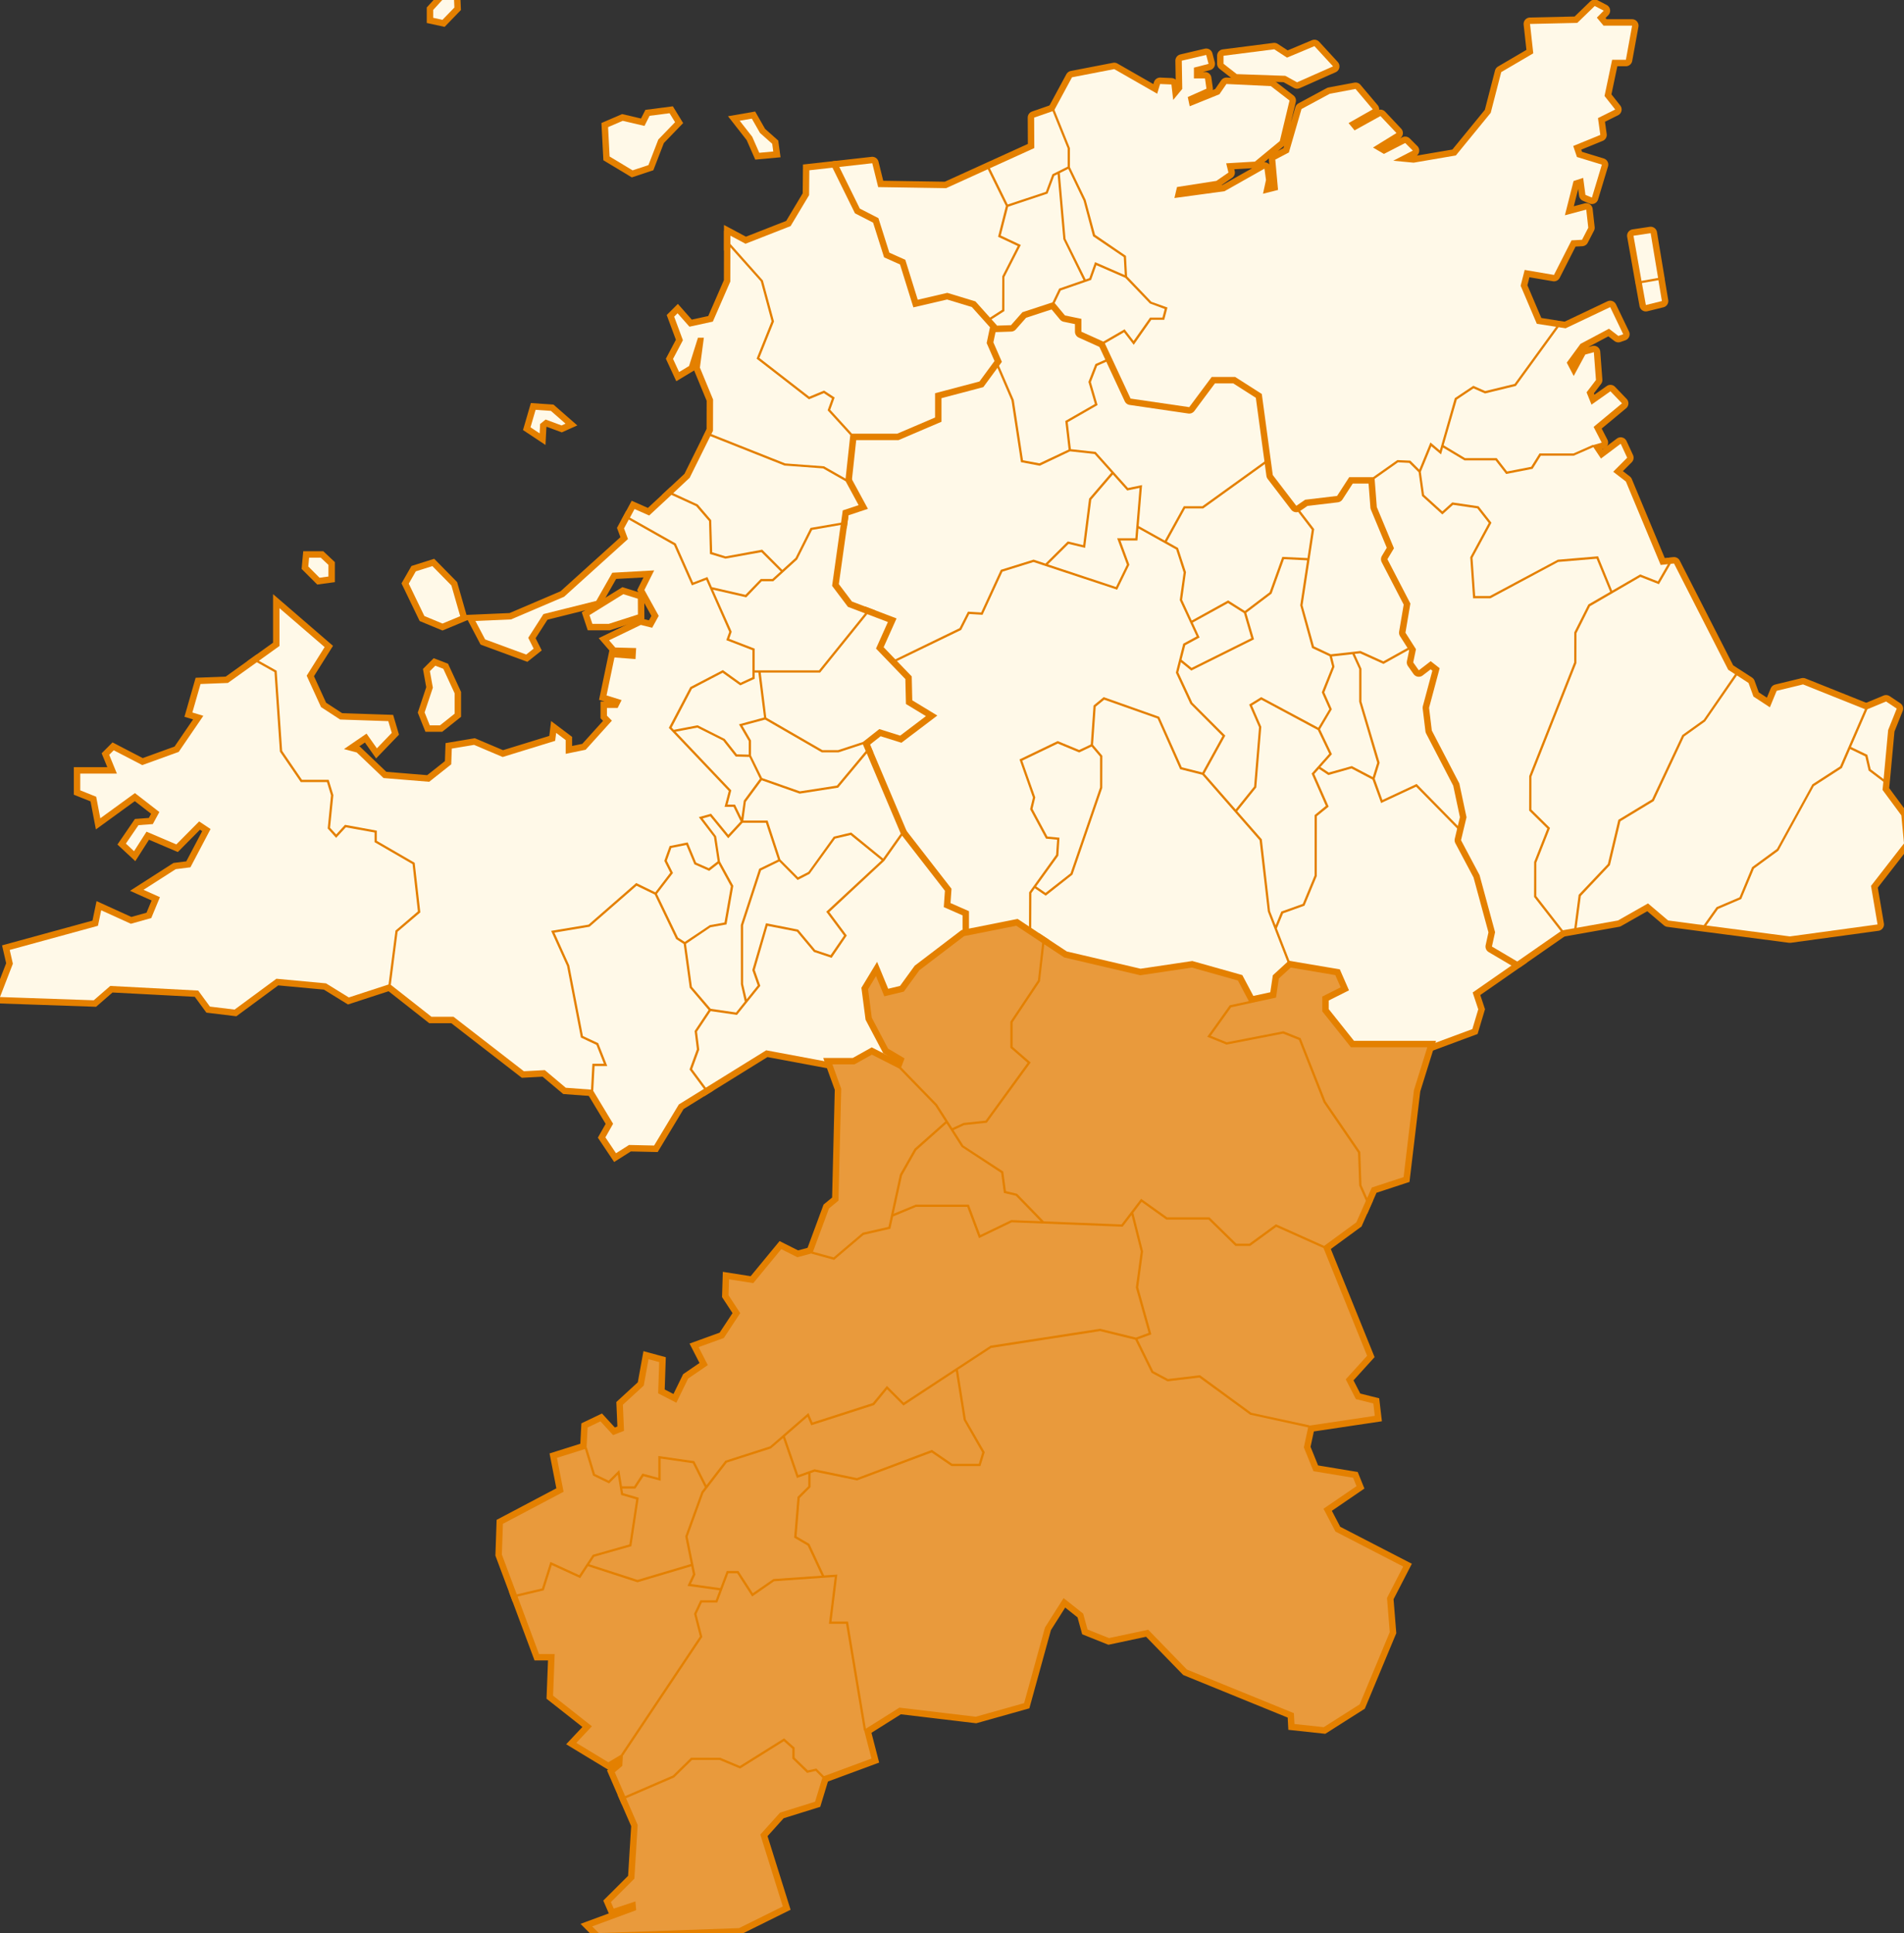 <?xml version="1.0" encoding="UTF-8"?><svg id="_レイヤー_2" xmlns="http://www.w3.org/2000/svg" viewBox="0 0 235.37 238.86"><rect x="0" y="0" width="235.37" height="238.86" fill="#333333" stroke="none"/><defs><style>.cls-1{fill:#e99a3c;}.cls-1,.cls-2{stroke-width:0px;}.cls-2{fill:#fff9e8;}.cls-3{stroke-linecap:round;stroke-linejoin:round;}.cls-3,.cls-4{fill:none;stroke:#e48000;stroke-width:1.59px;}</style></defs><g id="_レイヤー_1-2"><polygon class="cls-4" points="132.34 107.91 135.99 97.29 135.99 93.49 134.94 92.25 133.41 92.98 130.76 91.88 126.37 93.99 127.98 98.53 127.64 99.95 129.48 103.37 130.97 103.51 130.83 105.73 128.09 109.53 129.25 110.33 132.34 107.91"/><polygon class="cls-4" points="155.99 103.76 157 112.58 157.69 114.34 158.39 112.64 161.05 111.69 162.51 108.17 162.51 100.72 163.9 99.58 162.14 95.59 164.32 93.14 162.91 90.21 155.92 86.46 154.77 87.17 155.92 89.81 155.3 97.3 152.94 100.24 155.98 103.71 155.99 103.76"/><polygon class="cls-4" points="134.14 67.7 132.09 67.21 129.54 69.74 137.96 72.53 139.31 69.77 138.1 66.51 140.35 66.51 140.87 60.29 139.34 60.61 139.29 60.55 137.57 58.63 134.9 61.74 134.14 67.7"/><polygon class="cls-4" points="135.48 55.88 139.44 60.3 141.18 59.94 140.76 65 143.99 66.8 146.34 62.55 148.64 62.55 156.78 56.69 155.72 48.85 152.61 46.86 149.93 46.86 147.14 50.61 139.57 49.5 137.23 44.49 135.63 45.2 134.85 47.21 135.68 50.05 131.99 52.17 132.38 55.5 135.45 55.84 135.48 55.88"/><polygon class="cls-4" points="146.5 62.83 144.24 66.93 145.63 67.71 146.61 70.71 146.6 70.75 146.13 74.11 147.32 76.68 151.82 74.19 153.89 75.5 156.95 73.18 158.52 68.81 161.63 68.96 162.16 65.46 157.07 58.81 157.07 58.78 156.83 57 148.73 62.83 146.5 62.83"/><polygon class="cls-4" points="106.55 62.58 104.43 63.28 103.16 72.32 105 74.76 110.14 76.7 108.62 80.08 110.19 81.71 118.62 77.62 119.66 75.58 121.29 75.68 123.72 70.41 127.77 69.15 129.24 69.64 132 66.9 133.9 67.36 134.63 61.62 137.38 58.41 135.31 56.1 132.28 55.77 128.53 57.55 126.21 57.11 125.04 49.48 123.07 44.91 121.25 47.39 115.87 48.8 115.87 51.78 110.97 53.87 105.38 53.87 104.79 59.34 106.55 62.58"/><polygon class="cls-4" points="157.19 73.35 154.06 75.72 155.02 79 147.26 82.86 145.98 81.82 145.66 83.09 147.4 86.83 151.47 90.9 148.88 95.6 152.75 100.02 155.03 97.19 155.64 89.86 154.42 87.06 155.91 86.14 162.97 89.92 164.33 87.63 163.4 85.55 164.68 82.37 164.36 81.09 162.19 80.07 160.74 74.81 160.74 74.78 161.58 69.24 158.72 69.1 157.19 73.35"/><polygon class="cls-4" points="164.95 82.43 163.71 85.55 164.64 87.64 163.18 90.11 164.65 93.19 163.23 94.78 164.26 95.46 167.11 94.66 169.7 96.02 170.25 94.25 168.02 86.71 168.02 82.66 167.18 80.84 164.66 81.12 164.97 82.39 164.95 82.43"/><polygon class="cls-4" points="127.2 115.1 127.22 110.26 130.55 105.63 130.68 103.76 129.31 103.63 129.27 103.57 127.34 99.99 127.69 98.55 126.03 93.84 130.75 91.57 133.4 92.67 134.84 91.99 135.18 87.18 136.44 86.14 136.52 86.17 143.3 88.57 146.09 94.81 148.64 95.45 151.12 90.95 147.15 86.97 145.36 83.12 146.27 79.54 147.93 78.64 145.84 74.15 146.32 70.74 145.4 67.9 140.73 65.3 140.61 66.79 138.51 66.79 139.61 69.78 138.1 72.87 137.99 72.83 127.76 69.45 123.92 70.64 121.46 75.97 119.82 75.87 118.82 77.84 110.39 81.92 112.2 83.79 112.26 86.83 114.96 88.46 111.34 91.21 108.75 90.4 106.92 91.85 111.63 102.95 117.1 109.99 116.96 111.91 119.27 112.93 119.27 115.37 125.69 114.1 127.2 115.1"/><polygon class="cls-4" points="155.71 103.83 148.63 95.74 145.89 95.05 145.86 94.99 143.1 88.79 136.5 86.46 135.45 87.32 135.12 92.03 136.27 93.39 136.26 97.36 132.58 108.07 129.27 110.68 127.92 109.76 127.5 110.35 127.48 115.28 131.7 118.06 140.96 120.22 147.36 119.27 153.22 120.93 154.67 123.65 157.49 123.04 157.82 120.77 159.35 119.37 156.73 112.63 155.71 103.83"/><polygon class="cls-4" points="154.68 78.86 153.78 75.76 151.81 74.52 147.44 76.93 148.29 78.77 146.52 79.73 146.06 81.52 147.3 82.53 154.68 78.86"/><polygon class="cls-4" points="174.06 74.63 171.19 69.09 172.01 67.72 169.92 62.7 169.66 59.24 166.94 59.24 165.45 61.54 161.41 62.02 160.42 62.72 162.46 65.38 162.45 65.44 161.02 74.8 162.43 79.87 164.51 80.85 168.18 80.44 171.01 81.72 174.45 79.81 173.45 78.24 174.06 74.63"/><polygon class="cls-4" points="133.4 41.17 133.4 39.63 131.5 39.23 130.17 37.64 126.55 38.82 125.11 40.46 122.64 40.54 122.27 42.36 125.32 49.42 126.46 56.87 128.49 57.25 132.1 55.55 131.69 52.02 135.35 49.92 134.55 47.19 135.41 44.99 137.11 44.23 136.29 42.48 133.4 41.17"/><polygon class="cls-4" points="168.3 86.69 170.55 94.25 169.94 96.22 170.89 98.85 175.12 96.87 180.64 102.49 181 100.98 180.13 96.89 176.72 90.33 176.38 87.44 176.38 87.42 177.65 82.68 176.86 82.06 175.33 83.24 174.4 81.91 174.74 80.27 174.6 80.05 171.02 82.04 168.13 80.73 167.47 80.8 168.3 82.63 168.3 86.69"/><polygon class="cls-4" points="184.53 115.2 182.64 108.23 180.31 103.86 180.33 103.81 180.56 102.81 175.06 97.21 170.73 99.23 169.67 96.33 167.07 94.96 164.21 95.77 163.05 95 162.47 95.64 164.25 99.67 162.79 100.85 162.78 108.25 161.26 111.91 158.61 112.86 157.84 114.72 159.62 119.29 165.26 120.24 166.09 122.13 163.74 123.31 163.74 124.87 167.14 129.13 176.59 129.13 176.59 129.17 182.01 127.16 182.74 124.72 182.05 122.64 187.3 118.99 184.11 117.1 184.53 115.2"/><polygon class="cls-2" points="132.34 107.91 135.99 97.29 135.99 93.49 134.94 92.25 133.41 92.98 130.76 91.88 126.37 93.99 127.98 98.53 127.64 99.95 129.48 103.37 130.97 103.51 130.83 105.73 128.09 109.53 129.25 110.33 132.34 107.91"/><polygon class="cls-2" points="155.99 103.76 157 112.58 157.69 114.34 158.39 112.64 161.05 111.69 162.51 108.17 162.51 100.72 163.9 99.58 162.14 95.59 164.32 93.14 162.91 90.21 155.92 86.46 154.77 87.17 155.92 89.81 155.3 97.3 152.94 100.24 155.98 103.71 155.99 103.76"/><polygon class="cls-2" points="134.14 67.7 132.09 67.21 129.54 69.74 137.96 72.53 139.31 69.77 138.1 66.51 140.35 66.51 140.87 60.29 139.34 60.61 139.29 60.55 137.57 58.63 134.9 61.74 134.14 67.7"/><polygon class="cls-2" points="135.48 55.88 139.44 60.3 141.18 59.94 140.76 65 143.99 66.8 146.34 62.55 148.64 62.55 156.78 56.69 155.72 48.85 152.61 46.86 149.93 46.86 147.14 50.61 139.57 49.5 137.23 44.49 135.63 45.2 134.85 47.21 135.68 50.05 131.99 52.17 132.38 55.5 135.45 55.84 135.48 55.88"/><polygon class="cls-2" points="146.5 62.83 144.24 66.93 145.63 67.71 146.61 70.71 146.6 70.75 146.13 74.11 147.32 76.68 151.82 74.19 153.89 75.5 156.95 73.18 158.52 68.81 161.63 68.96 162.16 65.46 157.07 58.81 157.07 58.78 156.83 57 148.73 62.83 146.5 62.83"/><polygon class="cls-2" points="106.55 62.58 104.43 63.28 103.16 72.32 105 74.76 110.14 76.7 108.62 80.08 110.19 81.71 118.62 77.62 119.66 75.58 121.29 75.68 123.72 70.41 127.77 69.15 129.24 69.64 132 66.9 133.9 67.36 134.63 61.62 137.38 58.41 135.31 56.1 132.28 55.77 128.53 57.55 126.21 57.11 125.04 49.48 123.07 44.91 121.25 47.39 115.87 48.8 115.87 51.78 110.97 53.87 105.38 53.87 104.79 59.34 106.55 62.58"/><polygon class="cls-2" points="157.19 73.35 154.06 75.72 155.02 79 147.26 82.86 145.98 81.82 145.66 83.09 147.4 86.83 151.47 90.9 148.88 95.6 152.75 100.02 155.03 97.19 155.64 89.86 154.42 87.06 155.91 86.14 162.97 89.92 164.33 87.63 163.4 85.55 164.68 82.37 164.36 81.09 162.19 80.07 160.74 74.81 160.74 74.78 161.58 69.24 158.72 69.1 157.19 73.35"/><polygon class="cls-2" points="164.95 82.43 163.71 85.55 164.64 87.64 163.18 90.11 164.65 93.19 163.23 94.78 164.26 95.46 167.11 94.66 169.7 96.02 170.25 94.25 168.02 86.71 168.02 82.66 167.18 80.84 164.66 81.12 164.97 82.39 164.95 82.43"/><polygon class="cls-2" points="127.2 115.1 127.22 110.26 130.55 105.63 130.68 103.76 129.31 103.63 129.27 103.57 127.34 99.99 127.69 98.55 126.03 93.84 130.75 91.57 133.4 92.67 134.84 91.99 135.18 87.18 136.44 86.14 136.52 86.17 143.3 88.57 146.09 94.81 148.64 95.45 151.12 90.95 147.15 86.97 145.36 83.12 146.27 79.54 147.93 78.64 145.84 74.15 146.32 70.74 145.4 67.9 140.73 65.3 140.61 66.79 138.51 66.79 139.61 69.78 138.1 72.87 137.99 72.83 127.76 69.45 123.92 70.64 121.46 75.97 119.82 75.87 118.82 77.84 110.39 81.92 112.2 83.79 112.26 86.83 114.96 88.46 111.34 91.21 108.75 90.4 106.92 91.85 111.63 102.95 117.1 109.99 116.96 111.91 119.27 112.93 119.27 115.37 125.69 114.1 127.2 115.1"/><polygon class="cls-2" points="155.71 103.83 148.63 95.74 145.89 95.05 145.86 94.99 143.1 88.79 136.5 86.46 135.45 87.32 135.12 92.03 136.27 93.39 136.26 97.36 132.58 108.07 129.27 110.68 127.92 109.76 127.5 110.35 127.48 115.28 131.7 118.06 140.96 120.22 147.36 119.27 153.22 120.93 154.67 123.65 157.49 123.04 157.82 120.77 159.35 119.37 156.73 112.63 155.71 103.83"/><polygon class="cls-2" points="154.68 78.86 153.78 75.76 151.81 74.52 147.44 76.93 148.29 78.77 146.52 79.73 146.06 81.52 147.3 82.53 154.68 78.86"/><polygon class="cls-2" points="174.06 74.63 171.19 69.09 172.01 67.72 169.92 62.7 169.66 59.24 166.94 59.24 165.45 61.54 161.41 62.02 160.42 62.72 162.46 65.38 162.45 65.44 161.02 74.8 162.43 79.87 164.51 80.85 168.18 80.44 171.01 81.72 174.45 79.81 173.45 78.24 174.06 74.63"/><polygon class="cls-2" points="133.4 41.17 133.4 39.63 131.5 39.23 130.17 37.64 126.55 38.82 125.11 40.46 122.64 40.54 122.27 42.36 125.32 49.42 126.46 56.87 128.49 57.25 132.1 55.55 131.69 52.02 135.35 49.92 134.55 47.19 135.41 44.99 137.11 44.23 136.29 42.48 133.4 41.17"/><polygon class="cls-2" points="168.3 86.69 170.55 94.25 169.94 96.22 170.89 98.85 175.12 96.87 180.64 102.49 181 100.98 180.13 96.89 176.72 90.33 176.38 87.44 176.38 87.42 177.65 82.68 176.86 82.06 175.33 83.24 174.4 81.91 174.74 80.27 174.6 80.05 171.02 82.04 168.13 80.73 167.47 80.8 168.3 82.63 168.3 86.69"/><polygon class="cls-2" points="184.53 115.2 182.64 108.23 180.31 103.86 180.33 103.81 180.56 102.81 175.06 97.21 170.73 99.23 169.67 96.33 167.07 94.96 164.21 95.77 163.05 95 162.47 95.64 164.25 99.67 162.79 100.85 162.78 108.25 161.26 111.91 158.61 112.86 157.84 114.72 159.62 119.29 165.26 120.24 166.09 122.13 163.74 123.31 163.74 124.87 167.14 129.13 176.59 129.13 176.59 129.17 182.01 127.16 182.74 124.72 182.05 122.64 187.3 118.99 184.11 117.1 184.53 115.2"/><polygon class="cls-3" points="131.72 29.51 134.21 34.53 134.66 34.37 135.37 32.39 139.04 33.99 138.92 31.77 135.12 29.19 133.95 24.8 132.06 20.86 131.01 21.39 131.72 29.51"/><polygon class="cls-3" points="129.29 23.7 130.1 21.53 131.98 20.59 131.98 18.33 130.12 13.74 127.84 14.53 127.86 18.29 127.81 18.32 122.37 20.79 124.57 25.27 129.29 23.7"/><polygon class="cls-3" points="134.88 34.59 131.13 35.89 130.38 37.45 131.65 38.98 133.68 39.4 133.68 40.99 136.39 42.21 139.02 40.69 140.13 42.13 142.17 39.24 143.7 39.24 143.98 38.18 142.15 37.5 139.11 34.33 135.53 32.77 134.88 34.59"/><polygon class="cls-3" points="203.46 37.69 205.44 37.2 205.01 34.62 202.97 34.98 203.46 37.69"/><polygon class="cls-3" points="202.92 34.71 204.97 34.34 204.05 28.81 201.93 29.13 202.92 34.71"/><polygon class="cls-3" points="158.89 9.37 160.34 10.17 164.79 8.2 162.49 5.7 159.1 7.12 157.52 6.09 151.25 6.89 151.25 7.88 152.89 9.16 158.89 9.37"/><polygon class="cls-3" points="126.39 38.58 130.11 37.36 130.93 35.66 133.94 34.62 131.45 29.56 130.74 21.52 130.32 21.73 129.5 23.92 129.44 23.94 124.62 25.55 123.71 29.1 126.19 30.27 124.16 34.24 124.16 38.44 122.13 39.74 122.59 40.26 124.98 40.18 126.39 38.58"/><polygon class="cls-3" points="230.59 93.47 228.71 92.56 227.7 94.89 227.66 94.92 224.22 97.14 219.85 105.11 216.82 107.33 215.25 111.09 212.38 112.32 210.93 114.36 221.26 115.71 232.1 114.23 231.29 109.46 231.32 109.43 235.37 104.22 235.04 100.75 232.72 97.61 232.72 97.58 232.82 96.6 231 95.22 230.59 93.47"/><polygon class="cls-3" points="208.18 91.01 204.44 98.98 200.31 101.48 199.02 106.9 198.99 106.93 195.42 110.71 194.9 114.65 200.01 113.74 203.73 111.63 203.78 111.68 206.21 113.74 210.61 114.32 212.2 112.09 215.04 110.88 216.59 107.15 219.66 104.9 224.04 96.92 227.47 94.7 230.54 87.63 222.89 84.57 219.63 85.36 218.79 87.4 216.76 86.07 216.15 84.39 214.72 83.46 210.79 89.14 208.18 91.01"/><polygon class="cls-3" points="228.82 92.3 230.84 93.27 231.25 95.06 232.85 96.27 233.41 90.21 234.47 87.56 233.15 86.68 230.84 87.64 230.84 87.65 228.82 92.3"/><polygon class="cls-3" points="189.65 106.51 191.28 102.38 189.03 100.16 189.04 95.9 194.6 81.85 194.61 78.14 196.34 74.71 196.37 74.68 199.05 73.13 197.37 69.04 192.62 69.44 184.24 73.93 182.1 73.93 181.75 68.86 184.04 64.62 182.63 62.82 179.62 62.38 178.3 63.57 175.78 61.28 175.37 58.35 174.21 57.2 172.82 57.13 169.93 59.17 170.2 62.66 172.32 67.75 171.51 69.1 174.35 74.58 173.74 78.18 175.04 80.22 174.7 81.85 175.39 82.83 176.86 81.7 177.97 82.57 176.66 87.46 177 90.27 180.4 96.81 181.29 100.99 181.28 101.02 180.61 103.82 182.9 108.13 184.82 115.19 184.43 116.96 187.56 118.81 192.94 115.07 189.64 110.83 189.65 106.51"/><polygon class="cls-3" points="108.16 27.31 108.18 27.37 109.52 31.59 111.49 32.48 113.1 37.65 117.09 36.72 117.13 36.73 120.29 37.69 121.94 39.53 123.88 38.28 123.9 34.15 125.81 30.4 123.38 29.26 124.35 25.45 122.11 20.91 116.96 23.25 116.94 23.25 108.56 23.12 107.83 20.17 103.21 20.69 105.91 26.15 108.16 27.31"/><polygon class="cls-3" points="132.26 20.65 134.21 24.7 135.37 29.01 139.19 31.62 139.33 34.15 142.33 37.29 144.32 38 143.92 39.52 142.32 39.52 140.15 42.61 138.95 41.06 136.58 42.43 139.76 49.25 147.01 50.31 149.79 46.58 152.69 46.58 155.98 48.68 155.99 48.74 157.34 58.7 160.25 62.5 161.34 61.75 165.29 61.28 166.79 58.96 169.74 58.96 172.74 56.85 174.34 56.92 175.45 58.03 176.83 54.67 177.99 55.66 179.84 49.2 182.13 47.67 183.6 48.32 187.23 47.44 192.36 40.38 189.98 40.01 187.98 35.31 188.48 33.35 188.57 33.37 192.1 33.97 194.27 29.7 195.57 29.63 196.34 28.14 196.09 25.9 193.45 26.6 194.52 22.37 195.71 21.98 195.99 24.08 196.79 24.42 198.02 20.34 194.94 19.4 194.48 18.04 197.83 16.67 197.54 14.59 199.67 13.53 198.35 11.86 199.29 7.39 200.99 7.39 201.76 3.17 198.23 3.17 197.4 2.18 198.25 1.32 197.14 .74 194.99 2.82 194.95 2.83 189.14 2.96 189.54 6.59 189.49 6.62 185.58 8.91 184.28 13.94 179.97 19.21 174.76 20.1 174.74 20.1 172.23 19.86 174.65 18.61 173.71 17.67 171.08 19.02 169.73 18.23 172.63 16.44 170.65 14.34 167.45 16.11 166.71 15.21 169.7 13.51 167.57 10.99 164.38 11.59 160.89 13.47 159.33 18.84 157.65 19.72 157.99 23.47 156.13 23.94 156.5 22.24 156.31 20.84 151.37 23.63 145.18 24.47 145.5 23.11 150.37 22.35 151.86 21.32 151.58 20.18 155.13 19.97 158.21 17.43 159.41 12.42 157.1 10.64 151.61 10.38 150.74 11.65 147.07 13.13 146.83 11.99 149.14 10.96 148.96 9.69 147.59 9.69 147.59 8.36 149.4 7.89 149.11 6.79 146.09 7.5 146.15 10.99 145.03 12.35 144.81 10.44 143.41 10.38 143.05 11.58 137.74 8.54 132.52 9.55 130.35 13.57 132.26 18.3 132.26 20.65"/><polygon class="cls-3" points="183.58 48.62 182.15 47.99 180.09 49.37 178.46 55.02 181.11 56.61 185.02 56.61 186.3 58.26 189.28 57.68 190.31 56.03 194.51 56.03 196.93 54.96 196.95 55 198 54.69 197 52.75 200.51 49.84 199.08 48.35 196.74 50 196.13 48.48 197.29 46.96 197.03 43.52 195.97 43.81 194.54 46.46 193.68 44.81 195.38 42.49 198.9 40.62 200.06 41.51 200.66 41.3 199.05 37.95 193.53 40.57 193.5 40.56 192.67 40.43 187.39 47.69 183.58 48.62"/><polygon class="cls-3" points="190.47 56.31 189.46 57.93 186.19 58.57 184.88 56.89 181.04 56.89 178.38 55.3 178.14 56.15 176.94 55.14 175.64 58.3 176.04 61.14 178.3 63.19 179.53 62.08 182.78 62.56 184.37 64.59 184.33 64.67 182.03 68.92 182.36 73.65 184.17 73.65 192.57 69.16 197.55 68.74 199.29 72.99 202.76 70.98 204.95 71.84 206.18 69.71 205.29 69.81 200.99 59.5 199.42 58.29 201.15 56.56 200.35 54.83 197.91 56.66 196.97 55.25 194.54 56.31 190.47 56.31"/><polygon class="cls-3" points="202.78 71.29 196.55 74.91 194.88 78.24 194.87 81.93 189.31 95.98 189.31 100.04 191.61 102.31 189.92 106.59 189.92 110.73 193.2 114.95 194.61 114.7 195.15 110.58 195.18 110.54 198.76 106.76 200.06 101.3 200.11 101.27 204.22 98.78 207.96 90.83 210.61 88.93 214.48 83.31 213.64 82.76 206.94 69.63 206.53 69.67 205.07 72.19 202.78 71.29"/><polygon class="cls-2" points="131.72 29.51 134.21 34.53 134.66 34.37 135.37 32.39 139.04 33.99 138.92 31.77 135.12 29.19 133.95 24.8 132.06 20.86 131.01 21.39 131.72 29.51"/><polygon class="cls-2" points="129.29 23.7 130.1 21.53 131.98 20.59 131.98 18.33 130.12 13.74 127.84 14.53 127.86 18.29 127.81 18.32 122.37 20.79 124.57 25.27 129.29 23.7"/><polygon class="cls-2" points="134.88 34.59 131.13 35.89 130.38 37.45 131.65 38.98 133.68 39.4 133.68 40.99 136.39 42.21 139.02 40.69 140.13 42.13 142.17 39.24 143.7 39.24 143.98 38.18 142.15 37.5 139.11 34.33 135.53 32.77 134.88 34.59"/><polygon class="cls-2" points="203.46 37.69 205.44 37.2 205.01 34.62 202.97 34.98 203.46 37.69"/><polygon class="cls-2" points="202.92 34.71 204.97 34.34 204.05 28.81 201.93 29.13 202.92 34.71"/><polygon class="cls-2" points="158.89 9.37 160.34 10.17 164.79 8.2 162.49 5.7 159.1 7.12 157.52 6.09 151.25 6.89 151.25 7.88 152.89 9.16 158.89 9.37"/><polygon class="cls-2" points="126.39 38.58 130.11 37.36 130.93 35.66 133.94 34.62 131.45 29.56 130.74 21.52 130.32 21.73 129.5 23.92 129.44 23.94 124.62 25.55 123.71 29.1 126.19 30.27 124.16 34.24 124.16 38.44 122.13 39.74 122.59 40.26 124.98 40.18 126.39 38.58"/><polygon class="cls-2" points="230.59 93.47 228.71 92.56 227.7 94.89 227.66 94.92 224.22 97.14 219.85 105.11 216.82 107.33 215.25 111.09 212.38 112.32 210.93 114.36 221.26 115.71 232.1 114.23 231.29 109.46 231.32 109.43 235.37 104.22 235.04 100.75 232.72 97.61 232.72 97.58 232.82 96.6 231 95.22 230.59 93.47"/><polygon class="cls-2" points="208.18 91.01 204.44 98.98 200.31 101.48 199.02 106.9 198.99 106.93 195.42 110.71 194.9 114.65 200.01 113.74 203.73 111.63 203.78 111.68 206.21 113.74 210.61 114.32 212.2 112.09 215.04 110.88 216.59 107.15 219.66 104.9 224.04 96.92 227.47 94.7 230.54 87.63 222.89 84.57 219.63 85.36 218.79 87.4 216.76 86.07 216.15 84.39 214.72 83.46 210.79 89.14 208.18 91.01"/><polygon class="cls-2" points="228.82 92.3 230.84 93.27 231.25 95.06 232.85 96.27 233.41 90.21 234.47 87.56 233.15 86.68 230.84 87.64 230.84 87.65 228.82 92.3"/><polygon class="cls-2" points="189.65 106.51 191.28 102.38 189.03 100.16 189.04 95.9 194.6 81.85 194.61 78.14 196.34 74.71 196.37 74.68 199.05 73.13 197.37 69.04 192.62 69.44 184.24 73.93 182.1 73.93 181.75 68.86 184.04 64.62 182.63 62.82 179.62 62.38 178.3 63.57 175.78 61.28 175.37 58.35 174.21 57.2 172.82 57.13 169.93 59.17 170.2 62.66 172.32 67.75 171.51 69.1 174.35 74.58 173.74 78.18 175.04 80.22 174.7 81.85 175.39 82.83 176.86 81.7 177.97 82.57 176.66 87.46 177 90.27 180.4 96.81 181.29 100.99 181.28 101.02 180.61 103.82 182.9 108.13 184.82 115.19 184.43 116.96 187.56 118.81 192.94 115.07 189.64 110.83 189.65 106.51"/><polygon class="cls-2" points="108.16 27.31 108.18 27.37 109.52 31.59 111.49 32.48 113.1 37.65 117.09 36.72 117.13 36.73 120.29 37.69 121.94 39.53 123.88 38.28 123.9 34.15 125.81 30.4 123.38 29.26 124.35 25.45 122.11 20.91 116.96 23.25 116.94 23.25 108.56 23.12 107.83 20.17 103.21 20.69 105.91 26.15 108.16 27.31"/><polygon class="cls-2" points="132.26 20.65 134.21 24.7 135.37 29.01 139.19 31.62 139.33 34.15 142.33 37.29 144.32 38 143.92 39.52 142.32 39.52 140.15 42.61 138.95 41.06 136.58 42.43 139.76 49.25 147.01 50.31 149.79 46.58 152.69 46.58 155.98 48.68 155.99 48.74 157.34 58.7 160.25 62.5 161.34 61.75 165.29 61.28 166.79 58.96 169.74 58.96 172.74 56.85 174.34 56.92 175.45 58.03 176.83 54.67 177.99 55.66 179.84 49.2 182.13 47.67 183.6 48.32 187.23 47.44 192.36 40.38 189.98 40.01 187.98 35.31 188.48 33.35 188.57 33.37 192.1 33.97 194.27 29.7 195.57 29.63 196.34 28.14 196.09 25.9 193.45 26.6 194.52 22.37 195.71 21.98 195.99 24.08 196.79 24.42 198.02 20.34 194.94 19.4 194.48 18.04 197.83 16.67 197.54 14.59 199.67 13.53 198.35 11.86 199.29 7.39 200.99 7.39 201.76 3.17 198.23 3.17 197.4 2.18 198.25 1.32 197.14 .74 194.99 2.82 194.95 2.83 189.14 2.96 189.54 6.59 189.49 6.62 185.58 8.91 184.28 13.94 179.97 19.21 174.76 20.1 174.74 20.1 172.23 19.86 174.65 18.61 173.71 17.67 171.08 19.02 169.73 18.23 172.63 16.44 170.65 14.34 167.45 16.11 166.71 15.21 169.7 13.51 167.57 10.99 164.38 11.59 160.89 13.47 159.33 18.84 157.65 19.72 157.99 23.47 156.13 23.94 156.5 22.24 156.31 20.84 151.37 23.63 145.18 24.47 145.5 23.11 150.37 22.35 151.86 21.32 151.58 20.18 155.13 19.97 158.21 17.43 159.41 12.42 157.1 10.64 151.61 10.38 150.74 11.65 147.07 13.13 146.83 11.99 149.14 10.96 148.96 9.69 147.59 9.69 147.59 8.36 149.4 7.89 149.11 6.79 146.09 7.5 146.15 10.99 145.03 12.35 144.81 10.44 143.41 10.38 143.05 11.58 137.74 8.54 132.52 9.55 130.35 13.57 132.26 18.3 132.26 20.65"/><polygon class="cls-2" points="183.58 48.62 182.15 47.99 180.09 49.37 178.46 55.02 181.11 56.61 185.02 56.61 186.3 58.26 189.28 57.68 190.31 56.03 194.51 56.03 196.93 54.96 196.95 55 198 54.69 197 52.75 200.51 49.84 199.08 48.35 196.74 50 196.13 48.48 197.29 46.96 197.03 43.52 195.97 43.81 194.54 46.46 193.68 44.81 195.38 42.49 198.9 40.62 200.06 41.51 200.66 41.3 199.05 37.95 193.53 40.57 193.5 40.56 192.67 40.43 187.39 47.69 183.58 48.62"/><polygon class="cls-2" points="190.47 56.31 189.46 57.93 186.19 58.57 184.88 56.89 181.04 56.89 178.38 55.3 178.14 56.15 176.94 55.14 175.64 58.3 176.04 61.14 178.3 63.19 179.53 62.08 182.78 62.56 184.37 64.59 184.33 64.67 182.03 68.92 182.36 73.65 184.17 73.65 192.57 69.16 197.55 68.74 199.29 72.99 202.76 70.98 204.95 71.84 206.18 69.71 205.29 69.81 200.99 59.5 199.42 58.29 201.15 56.56 200.35 54.83 197.91 56.66 196.97 55.25 194.54 56.31 190.47 56.31"/><polygon class="cls-2" points="202.78 71.29 196.55 74.91 194.88 78.24 194.87 81.93 189.31 95.98 189.31 100.04 191.61 102.31 189.92 106.59 189.92 110.73 193.2 114.95 194.61 114.7 195.15 110.58 195.18 110.54 198.76 106.76 200.06 101.3 200.11 101.27 204.22 98.78 207.96 90.83 210.61 88.93 214.48 83.31 213.64 82.76 206.94 69.63 206.53 69.67 205.07 72.19 202.78 71.29"/><polygon class="cls-4" points="89.81 114.23 87.83 114.58 84.8 116.63 85.53 121.94 87.85 124.65 90.99 125.11 92.07 123.76 91.59 121.62 91.58 114.29 91.59 114.27 93.85 107.35 96.18 106.22 94.68 101.67 91.79 101.67 90.02 103.58 87.8 100.87 86.86 101.13 88.53 103.34 89 106.45 90.65 109.46 89.81 114.23"/><polygon class="cls-4" points="93.94 96.23 92.63 93.53 90.95 93.49 89.39 91.51 86.2 89.91 83.52 90.42 90.4 97.66 89.94 99.42 90.86 99.42 91.65 101.05 91.95 98.93 93.94 96.23"/><polygon class="cls-4" points="84.65 116.39 87.76 114.31 89.56 113.99 90.35 109.51 88.82 106.71 87.67 107.61 85.84 106.8 84.84 104.41 82.99 104.78 82.43 106.35 83.19 107.87 81.21 110.45 83.81 115.85 84.65 116.39"/><polygon class="cls-4" points="86.28 89.64 89.59 91.31 91.09 93.21 92.56 93.25 92.56 91.57 91.35 89.5 94.45 88.66 93.75 83.11 93.29 83.11 93.29 83.87 91.51 84.69 89.33 83.13 85.54 85.11 83.03 89.9 83.29 90.18 86.24 89.62 86.28 89.64"/><polygon class="cls-4" points="101.59 92.97 101.56 92.95 94.58 88.92 91.78 89.67 92.84 91.5 92.84 93.36 94.21 96.14 98.88 97.78 103.46 97.07 107.02 92.8 106.67 91.98 103.65 92.97 101.59 92.97"/><polygon class="cls-4" points="94.04 83.11 94.73 88.68 101.67 92.69 103.6 92.69 106.68 91.68 108.7 90.09 111.28 90.9 114.46 88.49 111.99 86.99 111.92 83.91 108.29 80.14 109.76 76.86 107.21 75.89 101.38 83.11 94.04 83.11"/><polygon class="cls-4" points="106.93 75.79 104.83 74.99 104.8 74.96 102.87 72.4 102.87 72.34 103.92 64.87 100.39 65.48 98.55 69.13 95.59 71.82 94.16 71.82 92.25 73.81 88.14 72.87 90.45 78.06 90.14 78.94 93.29 80.15 93.29 82.83 101.25 82.83 106.93 75.79"/><polygon class="cls-4" points="101.86 57.62 104.53 59.14 105.11 53.77 102.31 50.7 102.84 49.24 101.84 48.58 100 49.34 93.53 44.32 95.38 39.7 94.05 34.77 90.29 30.56 90.28 34.79 88.12 39.74 85.23 40.37 83.76 38.71 83.34 39.13 84.42 42.04 83.2 44.35 83.95 45.97 85.18 45.23 86.28 41.73 87.01 41.73 86.52 45.42 88.15 49.37 88.14 53.23 87.94 53.64 97.06 57.26 101.86 57.62"/><polygon class="cls-4" points="98.85 98.07 94.16 96.42 92.2 99.07 91.89 101.39 94.89 101.39 96.47 106.21 98.65 108.4 99.93 107.74 103.07 103.38 105.22 102.87 109.17 106.09 111.35 103.01 107.15 93.09 103.61 97.33 98.85 98.07"/><polygon class="cls-4" points="69.42 52.57 69.91 52.35 68.1 50.77 66.21 50.64 65.58 52.8 66.71 53.55 66.77 52.39 67.45 51.84 69.42 52.57"/><polygon class="cls-4" points="54.39 89.63 56.2 88.19 56.2 85.67 54.8 82.64 53.81 82.26 53.14 82.93 53.51 84.98 53.5 85 52.49 88.03 53.13 89.63 54.39 89.63"/><polygon class="cls-4" points="54.7 77.05 56.89 76.14 55.8 72.34 53.45 69.95 51.4 70.6 50.53 72.12 52.46 76.12 54.7 77.05"/><polygon class="cls-4" points="78.2 21.05 80.16 20.4 81.38 17.24 83.45 15.1 82.77 13.99 80.3 14.31 79.67 15.56 76.98 14.93 75.17 15.71 75.36 19.34 78.2 21.05"/><polygon class="cls-4" points="56.13 0 54.67 0 53.55 1.23 53.55 2.2 54.7 2.45 56.17 .93 56.13 0"/><polygon class="cls-4" points="93.86 18.88 95.59 18.72 95.46 17.77 93.95 16.43 92.94 14.66 91.44 14.92 92.99 16.9 93.86 18.88"/><polygon class="cls-4" points="40.6 71.24 40.6 69.8 39.65 68.91 38.21 68.91 38.11 70 39.5 71.39 40.6 71.24"/><polygon class="cls-4" points="103.23 103.63 100.08 107.98 98.6 108.74 96.33 106.45 94.08 107.55 91.86 114.34 91.86 121.59 92.3 123.48 93.67 121.77 93 119.87 94.69 114.08 98.67 114.87 100.78 117.39 102.68 118.02 104.34 115.61 102.14 112.66 108.99 106.3 105.15 103.18 103.23 103.63"/><polygon class="cls-4" points="87.92 64.28 88.04 68.24 89.69 68.75 94.22 67.92 96.71 70.42 98.34 68.94 100.2 65.23 103.97 64.58 104.18 63.07 106.14 62.42 104.54 59.47 101.75 57.88 96.98 57.53 87.81 53.89 85.26 59.03 83.22 60.94 86.26 62.34 87.92 64.28"/><polygon class="cls-4" points="78.85 73.98 77.05 73.42 72.87 76.01 73.23 77.09 75.25 77.09 78.86 75.93 78.85 73.98"/><polygon class="cls-4" points="94.31 34.66 95.68 39.72 95.66 39.77 93.87 44.23 100.04 49.02 101.87 48.26 103.18 49.12 102.63 50.64 105.32 53.59 110.91 53.59 115.59 51.59 115.59 48.59 121.08 47.14 122.94 44.61 121.97 42.39 122.38 40.44 120.14 37.94 117.08 37.01 112.91 37.98 111.26 32.68 109.29 31.8 109.27 31.74 107.93 27.51 105.69 26.36 102.91 20.72 100.05 21.04 100.02 24.11 100.01 24.13 97.73 27.94 97.7 27.95 92.16 30.12 90.29 29.12 90.29 30.15 90.3 30.15 94.31 34.66"/><polygon class="cls-4" points="86.15 129.66 85.87 127.4 87.6 124.8 85.27 122.06 85.26 122.02 84.52 116.64 83.59 116.04 83.57 116.01 80.94 110.54 78.69 109.45 72.88 114.51 72.84 114.52 68.54 115.24 70.37 119.29 72.06 128.02 73.95 128.9 75.07 131.73 73.5 131.73 73.34 134.76 73.32 134.76 75.79 138.86 74.84 140.54 76.15 142.5 77.76 141.48 77.79 141.48 80.86 141.55 83.92 136.47 87.02 134.55 85.24 132.15 86.15 129.66"/><polygon class="cls-4" points="105.56 131.24 107.77 130 107.84 130.03 111.16 131.74 111.48 130.9 109.57 129.77 109.55 129.74 107.5 125.82 107.02 122.17 108.34 119.99 109.49 122.78 111.57 122.28 113.47 119.68 118.99 115.47 118.99 113.11 116.67 112.09 116.81 110.07 111.52 103.26 109.32 106.37 102.52 112.7 104.68 115.6 102.8 118.36 100.62 117.63 100.59 117.6 98.52 115.12 94.88 114.41 93.3 119.86 93.99 121.82 91.1 125.41 87.85 124.94 86.16 127.47 86.44 129.7 85.56 132.11 87.26 134.4 94.72 129.78 94.76 129.79 102.74 131.28 102.74 131.24 105.56 131.24"/><polygon class="cls-4" points="85.68 71.98 87.45 71.3 88 72.55 92.15 73.5 94.05 71.54 95.48 71.54 96.51 70.61 94.13 68.23 89.68 69.03 89.64 69.02 87.76 68.45 87.65 64.39 86.06 62.55 83 61.15 80.25 63.7 78.44 62.9 77.87 63.96 83.54 67.16 85.68 71.98"/><polygon class="cls-4" points="51.66 112.62 51 106.78 46.3 104.06 46.3 102.87 42.75 102.23 41.55 103.53 40.51 102.37 40.92 98.28 40.42 96.64 37.18 96.64 34.6 92.87 34.6 92.84 33.93 83.05 31.75 81.83 28.17 84.39 28.14 84.39 24.79 84.52 23.78 88.04 25.13 88.45 25.06 88.56 22.09 92.91 22.06 92.92 17.59 94.54 17.55 94.52 14.06 92.71 13.5 93.27 14.45 95.59 9.92 95.59 9.92 97.66 11.89 98.45 12.4 101.11 16.68 98 19.7 100.34 18.89 101.83 17.12 101.96 15.56 104.24 16.57 105.18 18.11 102.77 18.19 102.8 21.8 104.34 24.62 101.5 26.03 102.44 23.54 107.17 21.72 107.4 17.74 109.95 19.77 110.86 18.7 113.44 16.17 114.15 16.14 114.13 12.51 112.48 12.11 114.39 12.06 114.41 1.2 117.38 1.59 119.08 1.58 119.11 0 123.2 11.59 123.6 13.63 121.83 13.67 121.83 24.5 122.4 25.95 124.38 29 124.75 34.17 120.94 40.3 121.51 43.12 123.25 48.03 121.65 48.89 114.99 51.66 112.62"/><polygon class="cls-4" points="74.65 131.44 73.73 129.11 71.81 128.21 70.1 119.37 68.13 115.02 72.76 114.25 78.65 109.11 81.01 110.26 82.86 107.84 82.12 106.37 82.78 104.54 85.01 104.09 86.05 106.59 87.62 107.28 88.72 106.43 88.26 103.42 86.39 100.97 87.9 100.55 90.03 103.15 91.56 101.5 90.68 99.7 89.57 99.7 90.09 97.74 82.68 89.94 85.33 84.9 89.36 82.8 91.54 84.37 93.01 83.69 93.01 80.34 89.78 79.1 90.15 78.08 87.3 71.65 85.53 72.33 83.32 67.36 77.73 64.2 77.14 65.29 77.63 66.61 77.58 66.65 69.73 73.74 63.17 76.54 58.77 76.73 59.97 79.01 65.05 80.88 65.97 80.15 65.3 78.81 67.18 75.88 67.22 75.87 73.71 74.25 75.69 70.77 80.87 70.48 79.66 72.9 81.43 76.1 80.62 77.57 79.22 77.22 75.29 79.12 76.06 80.01 78.64 80.08 78.56 81.44 75.96 81.24 74.98 85.93 76.84 86.51 76.35 87.48 75.03 87.48 75.03 88.43 75.64 89.05 72.4 92.64 72.36 92.65 69.93 93.15 69.93 91.45 68.75 90.56 68.63 91.54 68.57 91.56 62.14 93.54 58.6 92.04 55.85 92.5 55.78 94.44 55.75 94.47 53.06 96.6 53.03 96.6 47.41 96.14 47.38 96.11 44.1 92.98 42.52 92.56 45.31 90.65 46.59 92.47 48.43 90.56 48 89.11 42.05 88.91 42.03 88.9 39.7 87.38 39.68 87.36 37.91 83.49 37.94 83.45 40.13 79.96 34.55 75.15 34.55 79.82 34.51 79.85 32 81.65 34.2 82.88 34.88 92.78 37.33 96.36 40.63 96.36 41.21 98.25 40.8 102.28 41.56 103.11 42.65 101.92 46.58 102.64 46.58 103.9 51.26 106.61 51.27 106.68 51.96 112.74 49.15 115.13 48.31 121.69 53.34 125.64 56.06 125.64 56.09 125.66 64.76 132.37 67.35 132.23 67.38 132.26 69.94 134.41 73.06 134.64 73.23 131.44 74.65 131.44"/><polygon class="cls-2" points="89.81 114.23 87.83 114.58 84.8 116.63 85.53 121.94 87.85 124.65 90.99 125.11 92.07 123.76 91.59 121.62 91.58 114.29 91.59 114.27 93.85 107.35 96.18 106.22 94.68 101.67 91.79 101.67 90.02 103.58 87.8 100.87 86.86 101.13 88.53 103.34 89 106.45 90.65 109.46 89.81 114.23"/><polygon class="cls-2" points="93.94 96.23 92.63 93.53 90.95 93.49 89.39 91.51 86.2 89.91 83.52 90.42 90.4 97.66 89.94 99.42 90.86 99.42 91.65 101.05 91.95 98.93 93.94 96.23"/><polygon class="cls-2" points="84.65 116.39 87.76 114.31 89.56 113.99 90.35 109.51 88.82 106.71 87.67 107.61 85.84 106.8 84.84 104.41 82.99 104.78 82.43 106.35 83.19 107.87 81.21 110.45 83.81 115.85 84.65 116.39"/><polygon class="cls-2" points="86.28 89.64 89.59 91.31 91.09 93.21 92.56 93.25 92.56 91.57 91.35 89.5 94.45 88.66 93.75 83.11 93.29 83.11 93.29 83.87 91.51 84.69 89.33 83.13 85.54 85.11 83.03 89.9 83.29 90.18 86.24 89.62 86.28 89.64"/><polygon class="cls-2" points="101.59 92.97 101.56 92.95 94.58 88.92 91.78 89.67 92.84 91.5 92.84 93.36 94.21 96.14 98.88 97.78 103.46 97.07 107.02 92.8 106.67 91.98 103.65 92.97 101.59 92.97"/><polygon class="cls-2" points="94.04 83.11 94.73 88.68 101.67 92.69 103.6 92.69 106.68 91.68 108.7 90.09 111.28 90.9 114.46 88.49 111.99 86.99 111.92 83.91 108.29 80.14 109.76 76.86 107.21 75.89 101.38 83.11 94.04 83.11"/><polygon class="cls-2" points="106.93 75.79 104.83 74.99 104.8 74.96 102.87 72.4 102.87 72.34 103.92 64.87 100.39 65.48 98.55 69.13 95.59 71.82 94.16 71.82 92.25 73.81 88.14 72.87 90.45 78.06 90.14 78.94 93.29 80.15 93.29 82.83 101.25 82.83 106.93 75.79"/><polygon class="cls-2" points="101.86 57.62 104.53 59.14 105.11 53.77 102.31 50.7 102.84 49.24 101.84 48.58 100 49.34 93.53 44.32 95.38 39.7 94.05 34.77 90.29 30.56 90.28 34.79 88.12 39.74 85.23 40.37 83.76 38.71 83.34 39.13 84.42 42.04 83.2 44.35 83.95 45.97 85.18 45.23 86.28 41.73 87.01 41.73 86.52 45.42 88.15 49.37 88.14 53.23 87.94 53.64 97.06 57.26 101.86 57.62"/><polygon class="cls-2" points="98.85 98.07 94.16 96.42 92.2 99.07 91.89 101.39 94.89 101.39 96.47 106.21 98.65 108.4 99.93 107.74 103.07 103.38 105.22 102.87 109.17 106.09 111.35 103.01 107.15 93.09 103.61 97.33 98.85 98.07"/><polygon class="cls-2" points="69.42 52.57 69.91 52.35 68.1 50.77 66.21 50.64 65.58 52.8 66.71 53.55 66.77 52.39 67.45 51.84 69.42 52.57"/><polygon class="cls-2" points="54.39 89.63 56.2 88.19 56.2 85.67 54.8 82.64 53.81 82.26 53.14 82.93 53.51 84.98 53.5 85 52.49 88.03 53.13 89.63 54.39 89.63"/><polygon class="cls-2" points="54.7 77.05 56.89 76.14 55.8 72.34 53.45 69.95 51.4 70.6 50.53 72.12 52.46 76.12 54.7 77.05"/><polygon class="cls-2" points="78.2 21.05 80.16 20.4 81.38 17.24 83.45 15.1 82.77 13.99 80.3 14.31 79.67 15.56 76.98 14.93 75.17 15.71 75.36 19.34 78.2 21.05"/><polygon class="cls-2" points="56.13 0 54.67 0 53.55 1.23 53.55 2.2 54.7 2.45 56.17 .93 56.13 0"/><polygon class="cls-2" points="93.86 18.88 95.59 18.72 95.46 17.77 93.95 16.43 92.94 14.66 91.44 14.92 92.99 16.9 93.86 18.88"/><polygon class="cls-2" points="40.6 71.24 40.6 69.8 39.65 68.91 38.21 68.91 38.11 70 39.5 71.39 40.6 71.24"/><polygon class="cls-2" points="103.23 103.63 100.08 107.98 98.6 108.74 96.33 106.45 94.08 107.55 91.86 114.34 91.86 121.59 92.3 123.48 93.67 121.77 93 119.87 94.69 114.08 98.67 114.87 100.78 117.39 102.68 118.02 104.34 115.61 102.14 112.66 108.99 106.3 105.15 103.18 103.23 103.63"/><polygon class="cls-2" points="87.92 64.28 88.04 68.24 89.69 68.75 94.22 67.92 96.71 70.42 98.34 68.94 100.2 65.23 103.97 64.58 104.18 63.07 106.14 62.42 104.54 59.47 101.75 57.88 96.98 57.53 87.81 53.89 85.26 59.03 83.22 60.94 86.26 62.34 87.92 64.28"/><polygon class="cls-2" points="78.85 73.98 77.05 73.42 72.87 76.01 73.23 77.09 75.25 77.09 78.86 75.93 78.85 73.98"/><polygon class="cls-2" points="94.31 34.66 95.68 39.72 95.66 39.77 93.87 44.23 100.04 49.02 101.87 48.26 103.18 49.12 102.63 50.64 105.32 53.59 110.91 53.59 115.59 51.59 115.59 48.59 121.08 47.14 122.94 44.61 121.97 42.39 122.38 40.44 120.14 37.94 117.08 37.01 112.91 37.98 111.26 32.68 109.29 31.8 109.27 31.74 107.93 27.51 105.69 26.36 102.91 20.72 100.05 21.04 100.02 24.11 100.01 24.13 97.73 27.94 97.7 27.95 92.16 30.12 90.29 29.12 90.29 30.15 90.3 30.15 94.31 34.66"/><polygon class="cls-2" points="86.15 129.66 85.87 127.4 87.6 124.8 85.27 122.06 85.26 122.02 84.52 116.64 83.59 116.04 83.57 116.01 80.94 110.54 78.69 109.45 72.88 114.51 72.84 114.52 68.54 115.24 70.37 119.29 72.06 128.02 73.95 128.9 75.07 131.73 73.5 131.73 73.34 134.76 73.32 134.76 75.79 138.86 74.84 140.54 76.15 142.5 77.76 141.48 77.79 141.48 80.86 141.55 83.92 136.47 87.02 134.55 85.24 132.15 86.15 129.66"/><polygon class="cls-2" points="105.56 131.24 107.77 130 107.84 130.03 111.16 131.74 111.48 130.9 109.57 129.77 109.55 129.74 107.5 125.82 107.02 122.17 108.34 119.99 109.49 122.78 111.57 122.28 113.47 119.68 118.99 115.47 118.99 113.11 116.67 112.09 116.81 110.07 111.52 103.26 109.32 106.37 102.52 112.7 104.68 115.6 102.8 118.36 100.62 117.63 100.59 117.6 98.52 115.12 94.88 114.41 93.3 119.86 93.99 121.82 91.1 125.41 87.85 124.94 86.16 127.47 86.44 129.7 85.56 132.11 87.26 134.4 94.72 129.78 94.76 129.79 102.74 131.28 102.74 131.24 105.56 131.24"/><polygon class="cls-2" points="85.68 71.98 87.45 71.3 88 72.55 92.15 73.5 94.05 71.54 95.48 71.54 96.51 70.61 94.13 68.23 89.68 69.03 89.64 69.02 87.76 68.45 87.65 64.39 86.06 62.55 83 61.15 80.25 63.7 78.44 62.9 77.87 63.96 83.54 67.16 85.68 71.98"/><polygon class="cls-2" points="51.66 112.62 51 106.78 46.3 104.06 46.3 102.87 42.75 102.23 41.55 103.53 40.51 102.37 40.92 98.28 40.42 96.64 37.18 96.64 34.6 92.87 34.6 92.84 33.93 83.05 31.75 81.83 28.17 84.39 28.14 84.39 24.79 84.52 23.78 88.04 25.13 88.45 25.06 88.56 22.09 92.91 22.06 92.92 17.59 94.54 17.55 94.52 14.06 92.71 13.5 93.27 14.45 95.59 9.92 95.59 9.92 97.66 11.89 98.45 12.4 101.11 16.68 98 19.7 100.34 18.89 101.83 17.12 101.96 15.56 104.24 16.57 105.18 18.11 102.77 18.19 102.8 21.8 104.34 24.62 101.5 26.03 102.44 23.54 107.17 21.72 107.4 17.74 109.95 19.77 110.86 18.7 113.44 16.17 114.15 16.14 114.13 12.51 112.48 12.11 114.39 12.06 114.41 1.2 117.38 1.59 119.08 1.58 119.11 0 123.2 11.59 123.6 13.63 121.83 13.67 121.83 24.5 122.4 25.95 124.38 29 124.75 34.17 120.94 40.3 121.51 43.12 123.25 48.03 121.65 48.89 114.99 51.66 112.62"/><polygon class="cls-2" points="74.65 131.44 73.73 129.11 71.81 128.21 70.1 119.37 68.13 115.02 72.76 114.25 78.65 109.11 81.01 110.26 82.86 107.84 82.12 106.37 82.78 104.54 85.01 104.09 86.05 106.59 87.62 107.28 88.72 106.43 88.26 103.42 86.39 100.97 87.9 100.55 90.03 103.15 91.56 101.5 90.68 99.7 89.57 99.7 90.09 97.74 82.68 89.94 85.33 84.9 89.36 82.8 91.54 84.37 93.01 83.69 93.01 80.34 89.78 79.1 90.15 78.08 87.3 71.65 85.53 72.33 83.32 67.36 77.73 64.2 77.14 65.29 77.63 66.61 77.58 66.65 69.73 73.74 63.17 76.54 58.77 76.73 59.97 79.01 65.05 80.88 65.97 80.15 65.3 78.81 67.18 75.88 67.22 75.87 73.71 74.25 75.69 70.77 80.87 70.48 79.66 72.9 81.43 76.1 80.62 77.57 79.22 77.22 75.29 79.12 76.06 80.01 78.64 80.08 78.56 81.44 75.96 81.24 74.98 85.93 76.84 86.51 76.35 87.48 75.03 87.48 75.03 88.43 75.64 89.05 72.4 92.64 72.36 92.65 69.93 93.15 69.93 91.45 68.75 90.56 68.63 91.54 68.57 91.56 62.14 93.54 58.6 92.04 55.85 92.5 55.78 94.44 55.75 94.47 53.06 96.6 53.03 96.6 47.41 96.14 47.38 96.11 44.1 92.98 42.52 92.56 45.31 90.65 46.59 92.47 48.43 90.56 48 89.11 42.05 88.91 42.03 88.9 39.7 87.38 39.68 87.36 37.91 83.49 37.94 83.45 40.13 79.96 34.55 75.15 34.55 79.82 34.51 79.85 32 81.65 34.2 82.88 34.88 92.78 37.33 96.36 40.63 96.36 41.21 98.25 40.8 102.28 41.56 103.11 42.65 101.92 46.58 102.64 46.58 103.9 51.26 106.61 51.27 106.68 51.96 112.74 49.15 115.13 48.31 121.69 53.34 125.64 56.06 125.64 56.09 125.66 64.76 132.37 67.35 132.23 67.38 132.26 69.94 134.41 73.06 134.64 73.23 131.44 74.65 131.44"/><polygon class="cls-4" points="121.84 138.47 127.03 131.33 124.9 129.47 124.9 126.24 124.93 126.2 128.31 121.13 128.83 116.51 125.63 114.39 119.19 115.67 113.65 119.89 111.73 122.53 109.32 123.11 108.29 120.61 107.31 122.23 107.77 125.76 109.78 129.57 111.82 130.78 111.4 131.89 115.83 136.45 117.72 139.4 119.11 138.76 121.84 138.47"/><polygon class="cls-4" points="167.88 142.44 163.62 136.22 160.57 128.5 158.62 127.72 151.62 129.08 149.24 128.11 152.02 124.22 154.38 123.71 153.03 121.16 147.34 119.56 140.95 120.51 140.92 120.5 131.56 118.31 129.09 116.68 128.56 121.26 125.18 126.32 125.18 129.35 127.41 131.29 121.99 138.73 119.17 139.03 117.87 139.64 119.09 141.55 124.02 144.76 124.35 147.18 125.73 147.51 129.04 150.92 138.64 151.3 141.06 148.13 144.27 150.42 149.51 150.42 152.84 153.68 154.44 153.68 157.73 151.28 163.69 153.95 167.67 151.04 168.85 148.37 168.02 146.48 167.88 142.44"/><polygon class="cls-4" points="163.46 124.97 163.46 123.14 165.73 122 165.07 120.49 159.56 119.56 158.09 120.91 157.74 123.27 152.19 124.47 149.67 127.99 151.65 128.79 158.65 127.43 158.69 127.44 160.78 128.28 163.87 136.09 168.16 142.35 168.3 146.44 169.01 148.03 169.58 146.74 173.51 145.45 174.79 134.7 176.44 129.41 167 129.41 163.46 124.97"/><polygon class="cls-4" points="98.17 190 98.59 184.97 99.92 183.65 99.92 182.13 98.51 182.63 96.8 177.69 95.3 178.98 89.84 180.73 86.95 184.49 85 189.87 85.96 194.57 85.41 195.73 89.04 196.24 89.84 194.12 91.28 194.12 93.06 196.87 95.6 195.12 95.64 195.11 101.58 194.7 99.84 190.98 98.17 190"/><polygon class="cls-4" points="100.69 181.55 100.73 181.56 105.93 182.64 115.2 179.16 117.71 180.88 121 180.88 121.42 179.47 119.13 175.47 118.16 169.42 111.68 173.68 109.66 171.66 108.06 173.62 100.28 176.12 99.83 175.06 97.03 177.49 98.68 182.27 100.69 181.55"/><polygon class="cls-4" points="124.1 147.41 123.76 144.93 118.87 141.72 117.01 138.81 113.26 142.15 111.51 145.24 110.47 149.98 113.21 148.85 119.77 148.85 121.18 152.61 125.01 150.76 128.63 150.9 125.58 147.76 124.1 147.41"/><polygon class="cls-4" points="85.4 193.26 84.71 189.85 86.72 184.33 87.14 183.78 85.65 180.81 81.67 180.23 81.67 182.97 79.55 182.41 78.54 183.94 76.93 183.94 77.03 184.51 78.96 185.07 78.05 191.06 73.45 192.36 72.84 193.29 78.81 195.22 85.4 193.26"/><polygon class="cls-4" points="148.26 170.22 144.33 170.69 142.35 169.63 140.34 165.55 135.99 164.48 122.53 166.56 118.42 169.25 119.4 175.4 121.73 179.44 121.2 181.16 117.62 181.16 115.17 179.48 105.95 182.93 100.71 181.85 100.2 182.03 100.2 183.76 98.86 185.1 98.47 189.85 100.06 190.78 101.88 194.67 103.51 194.56 102.79 200.37 104.83 200.37 107.04 213.61 111.19 211 111.22 211.01 120.62 212.13 126.6 210.45 129.18 201.1 131.48 197.47 133.9 199.39 134.44 201.35 137.09 202.41 141.94 201.38 146.72 206.3 159.95 211.69 160.02 213.03 163.64 213.42 168.08 210.6 171.8 201.68 171.46 197.46 171.47 197.43 173.46 193.57 165.09 189.25 163.61 186.43 167.69 183.64 167.27 182.6 162.37 181.79 162.35 181.74 161.18 178.85 161.71 176.38 154.54 174.81 148.26 170.22"/><polygon class="cls-4" points="157.77 151.6 154.53 153.96 152.73 153.96 149.4 150.7 144.18 150.7 141.12 148.51 140.1 149.86 141.3 154.63 141.3 154.66 140.7 159.07 142.33 164.88 140.63 165.5 142.56 169.43 144.38 170.4 148.34 169.93 148.38 169.96 154.68 174.57 161.86 176.12 161.85 176.16 169.95 174.95 169.77 173.42 167.61 172.88 166.36 170.44 169 167.53 163.61 154.22 163.61 154.22 157.77 151.6"/><polygon class="cls-4" points="68.04 193 71.61 194.64 73.28 192.12 73.33 192.11 77.8 190.84 78.65 185.27 76.78 184.73 76.37 182.22 75.3 183.3 73.32 182.34 73.3 182.29 72.31 179.05 68.85 180.14 69.67 184.34 69.6 184.37 62.17 188.29 62.04 192.09 63.88 197.01 67 196.28 68.04 193"/><polygon class="cls-4" points="106.65 152.32 109.83 151.6 111.25 145.12 113.05 141.95 116.86 138.57 115.61 136.62 111.16 132.04 107.78 130.32 105.63 131.52 102.9 131.52 104 134.56 103.99 134.58 103.65 148.36 102.48 149.32 100.5 154.67 103.05 155.37 106.65 152.32"/><polygon class="cls-4" points="73.55 182.14 75.24 182.96 76.56 181.64 76.89 183.66 78.39 183.66 79.42 182.08 81.38 182.61 81.38 179.91 85.83 180.55 87.33 183.53 89.67 180.49 89.71 180.48 95.19 178.72 99.94 174.6 100.44 175.77 107.89 173.37 109.64 171.25 111.71 173.32 122.46 166.28 136 164.19 136.03 164.2 140.43 165.28 141.99 164.7 140.41 159.09 141.02 154.64 139.88 150.14 138.78 151.58 125.07 151.04 121.02 152.99 119.57 149.13 113.24 149.13 110.4 150.32 110.07 151.83 106.75 152.59 103.11 155.68 100.32 154.91 100.33 154.88 98.58 155.35 98.55 155.34 96.58 154.35 93.12 158.55 90.12 158.08 90.06 160.05 91.5 162.25 91.47 162.31 89.48 165.33 86.36 166.46 87.5 168.68 85.07 170.34 83.61 173.33 81.36 172.17 81.36 172.11 81.49 168.31 80.17 167.95 79.58 171.21 77 173.58 77.14 176.8 75.79 177.33 74.23 175.63 72.64 176.39 72.51 178.88 72.55 178.87 73.55 182.14"/><polygon class="cls-4" points="104.59 200.65 102.47 200.65 103.19 194.86 95.69 195.39 92.98 197.27 91.13 194.4 90.03 194.4 88.67 198.02 86.76 198.02 86.09 199.44 86.82 202.26 86.79 202.31 77.02 216.93 77 216.92 76.93 218.2 76 218.99 77.28 221.94 83.19 219.39 85.43 217.19 89.04 217.2 91.46 218.22 96.93 214.8 98.23 215.95 98.23 217.18 99.86 218.76 100.92 218.53 101.86 219.47 107.73 217.3 106.83 213.82 106.79 213.82 104.59 200.65"/><polygon class="cls-4" points="86.52 202.21 85.8 199.41 86.58 197.74 88.48 197.74 88.94 196.51 84.99 195.96 85.66 194.53 85.46 193.54 78.8 195.52 72.68 193.53 71.72 195 68.21 193.39 67.22 196.51 63.98 197.28 66.63 204.38 68.57 204.38 68.37 209.53 73.17 213.31 71.24 215.36 75.2 217.76 76.81 216.8 76.78 216.78 86.52 202.21"/><polygon class="cls-4" points="99.77 219.07 97.95 217.3 97.95 216.08 96.9 215.15 91.49 218.53 88.95 217.47 85.55 217.47 83.33 219.64 77.39 222.2 78.83 225.51 78.42 232.13 78.4 232.16 75.52 235.03 75.87 235.84 78.55 234.95 78.64 236.03 78.57 236.06 73.2 238.04 74.02 238.86 91.36 238.25 96.77 235.57 93.99 226.69 96.43 223.98 96.46 223.97 100.76 222.63 101.66 219.67 100.83 218.83 99.77 219.07"/><polygon class="cls-1" points="121.84 138.47 127.03 131.33 124.9 129.47 124.9 126.24 124.93 126.2 128.31 121.13 128.83 116.51 125.63 114.39 119.19 115.67 113.65 119.89 111.73 122.53 109.32 123.11 108.29 120.61 107.31 122.23 107.77 125.76 109.78 129.57 111.82 130.78 111.4 131.89 115.83 136.45 117.72 139.4 119.11 138.76 121.84 138.47"/><polygon class="cls-1" points="167.88 142.44 163.62 136.22 160.57 128.5 158.62 127.72 151.62 129.08 149.24 128.11 152.02 124.22 154.38 123.71 153.03 121.16 147.34 119.56 140.95 120.51 140.92 120.5 131.56 118.31 129.09 116.68 128.56 121.26 125.18 126.32 125.18 129.35 127.41 131.29 121.99 138.73 119.17 139.03 117.87 139.64 119.09 141.55 124.02 144.76 124.35 147.18 125.73 147.51 129.04 150.92 138.64 151.3 141.06 148.13 144.27 150.42 149.51 150.42 152.84 153.68 154.44 153.68 157.73 151.28 163.69 153.95 167.67 151.04 168.85 148.37 168.02 146.48 167.88 142.44"/><polygon class="cls-1" points="163.46 124.97 163.46 123.14 165.73 122 165.07 120.49 159.56 119.56 158.09 120.91 157.74 123.27 152.19 124.47 149.67 127.99 151.65 128.79 158.65 127.43 158.69 127.44 160.78 128.28 163.87 136.09 168.16 142.35 168.3 146.44 169.01 148.03 169.58 146.74 173.51 145.45 174.79 134.7 176.44 129.41 167 129.41 163.46 124.97"/><polygon class="cls-1" points="98.17 190 98.59 184.97 99.92 183.65 99.92 182.13 98.51 182.63 96.8 177.69 95.3 178.98 89.84 180.73 86.95 184.49 85 189.87 85.96 194.57 85.41 195.73 89.04 196.24 89.84 194.12 91.28 194.12 93.06 196.87 95.6 195.12 95.64 195.11 101.58 194.7 99.84 190.98 98.17 190"/><polygon class="cls-1" points="100.69 181.55 100.73 181.56 105.93 182.64 115.2 179.16 117.71 180.88 121 180.88 121.42 179.47 119.13 175.47 118.16 169.42 111.68 173.68 109.66 171.66 108.06 173.62 100.28 176.12 99.83 175.06 97.03 177.49 98.68 182.27 100.69 181.55"/><polygon class="cls-1" points="124.1 147.41 123.76 144.93 118.87 141.72 117.01 138.81 113.26 142.15 111.51 145.24 110.47 149.98 113.21 148.85 119.77 148.85 121.18 152.61 125.01 150.76 128.63 150.9 125.58 147.76 124.1 147.41"/><polygon class="cls-1" points="85.4 193.26 84.71 189.85 86.72 184.33 87.14 183.78 85.65 180.81 81.67 180.23 81.67 182.97 79.55 182.41 78.54 183.94 76.93 183.94 77.03 184.51 78.96 185.07 78.05 191.06 73.45 192.36 72.84 193.29 78.81 195.22 85.4 193.26"/><polygon class="cls-1" points="148.26 170.22 144.33 170.69 142.35 169.63 140.34 165.55 135.99 164.48 122.53 166.56 118.42 169.25 119.4 175.4 121.73 179.44 121.2 181.16 117.62 181.16 115.17 179.48 105.95 182.93 100.71 181.85 100.2 182.03 100.2 183.76 98.86 185.1 98.47 189.85 100.06 190.78 101.88 194.67 103.51 194.56 102.79 200.37 104.83 200.37 107.04 213.61 111.19 211 111.22 211.01 120.62 212.13 126.6 210.45 129.18 201.1 131.48 197.47 133.9 199.39 134.44 201.35 137.09 202.41 141.94 201.38 146.72 206.3 159.95 211.69 160.02 213.03 163.64 213.42 168.08 210.6 171.8 201.68 171.46 197.46 171.47 197.43 173.46 193.57 165.09 189.25 163.61 186.43 167.69 183.64 167.27 182.6 162.37 181.79 162.35 181.74 161.18 178.85 161.71 176.38 154.54 174.81 148.26 170.22"/><polygon class="cls-1" points="157.77 151.6 154.53 153.96 152.73 153.96 149.4 150.7 144.18 150.7 141.12 148.51 140.1 149.86 141.3 154.63 141.3 154.66 140.7 159.07 142.33 164.88 140.63 165.5 142.56 169.43 144.38 170.4 148.34 169.93 148.38 169.96 154.68 174.57 161.86 176.12 161.85 176.16 169.95 174.95 169.77 173.42 167.61 172.88 166.36 170.44 169 167.53 163.61 154.22 163.61 154.22 157.77 151.6"/><polygon class="cls-1" points="68.04 193 71.61 194.64 73.28 192.12 73.33 192.11 77.8 190.84 78.65 185.27 76.78 184.73 76.37 182.22 75.3 183.3 73.32 182.34 73.3 182.29 72.31 179.05 68.85 180.14 69.67 184.34 69.6 184.37 62.17 188.29 62.04 192.09 63.88 197.01 67 196.28 68.04 193"/><polygon class="cls-1" points="106.65 152.32 109.83 151.6 111.25 145.12 113.05 141.95 116.86 138.57 115.61 136.62 111.16 132.04 107.78 130.32 105.63 131.52 102.9 131.52 104 134.56 103.99 134.58 103.65 148.36 102.48 149.32 100.5 154.67 103.05 155.37 106.65 152.32"/><polygon class="cls-1" points="73.55 182.14 75.24 182.96 76.56 181.64 76.89 183.66 78.39 183.66 79.42 182.08 81.38 182.61 81.38 179.91 85.83 180.55 87.33 183.53 89.67 180.49 89.71 180.48 95.19 178.72 99.94 174.6 100.44 175.77 107.89 173.37 109.64 171.25 111.71 173.32 122.46 166.28 136 164.19 136.03 164.2 140.43 165.28 141.99 164.7 140.41 159.09 141.02 154.64 139.88 150.14 138.78 151.58 125.07 151.04 121.02 152.99 119.57 149.13 113.24 149.13 110.4 150.32 110.07 151.83 106.75 152.59 103.11 155.68 100.32 154.91 100.33 154.88 98.58 155.35 98.55 155.34 96.58 154.35 93.12 158.55 90.12 158.08 90.06 160.05 91.5 162.25 91.47 162.31 89.48 165.33 86.36 166.46 87.5 168.68 85.07 170.34 83.61 173.33 81.36 172.17 81.36 172.11 81.49 168.31 80.17 167.95 79.58 171.21 77 173.58 77.14 176.8 75.79 177.33 74.23 175.63 72.64 176.39 72.51 178.88 72.55 178.87 73.55 182.14"/><polygon class="cls-1" points="104.59 200.65 102.47 200.65 103.19 194.86 95.69 195.39 92.98 197.27 91.13 194.4 90.03 194.4 88.67 198.02 86.76 198.02 86.09 199.44 86.82 202.26 86.79 202.31 77.02 216.93 77 216.92 76.93 218.2 76 218.99 77.28 221.94 83.19 219.39 85.43 217.19 89.04 217.2 91.46 218.22 96.93 214.8 98.23 215.95 98.23 217.18 99.86 218.76 100.92 218.53 101.86 219.47 107.73 217.3 106.83 213.82 106.79 213.82 104.59 200.65"/><polygon class="cls-1" points="86.52 202.21 85.8 199.41 86.58 197.74 88.48 197.74 88.94 196.51 84.99 195.96 85.66 194.53 85.46 193.54 78.8 195.52 72.68 193.53 71.72 195 68.21 193.39 67.22 196.51 63.98 197.28 66.63 204.38 68.57 204.38 68.37 209.53 73.17 213.31 71.24 215.36 75.2 217.76 76.81 216.8 76.78 216.78 86.52 202.21"/><polygon class="cls-1" points="99.77 219.07 97.95 217.3 97.95 216.08 96.9 215.15 91.49 218.53 88.95 217.47 85.55 217.47 83.33 219.64 77.39 222.2 78.83 225.51 78.42 232.13 78.4 232.16 75.52 235.03 75.87 235.84 78.55 234.95 78.64 236.03 78.57 236.06 73.2 238.04 74.02 238.86 91.36 238.25 96.77 235.57 93.99 226.69 96.43 223.98 96.46 223.97 100.76 222.63 101.66 219.67 100.83 218.83 99.77 219.07"/></g></svg>